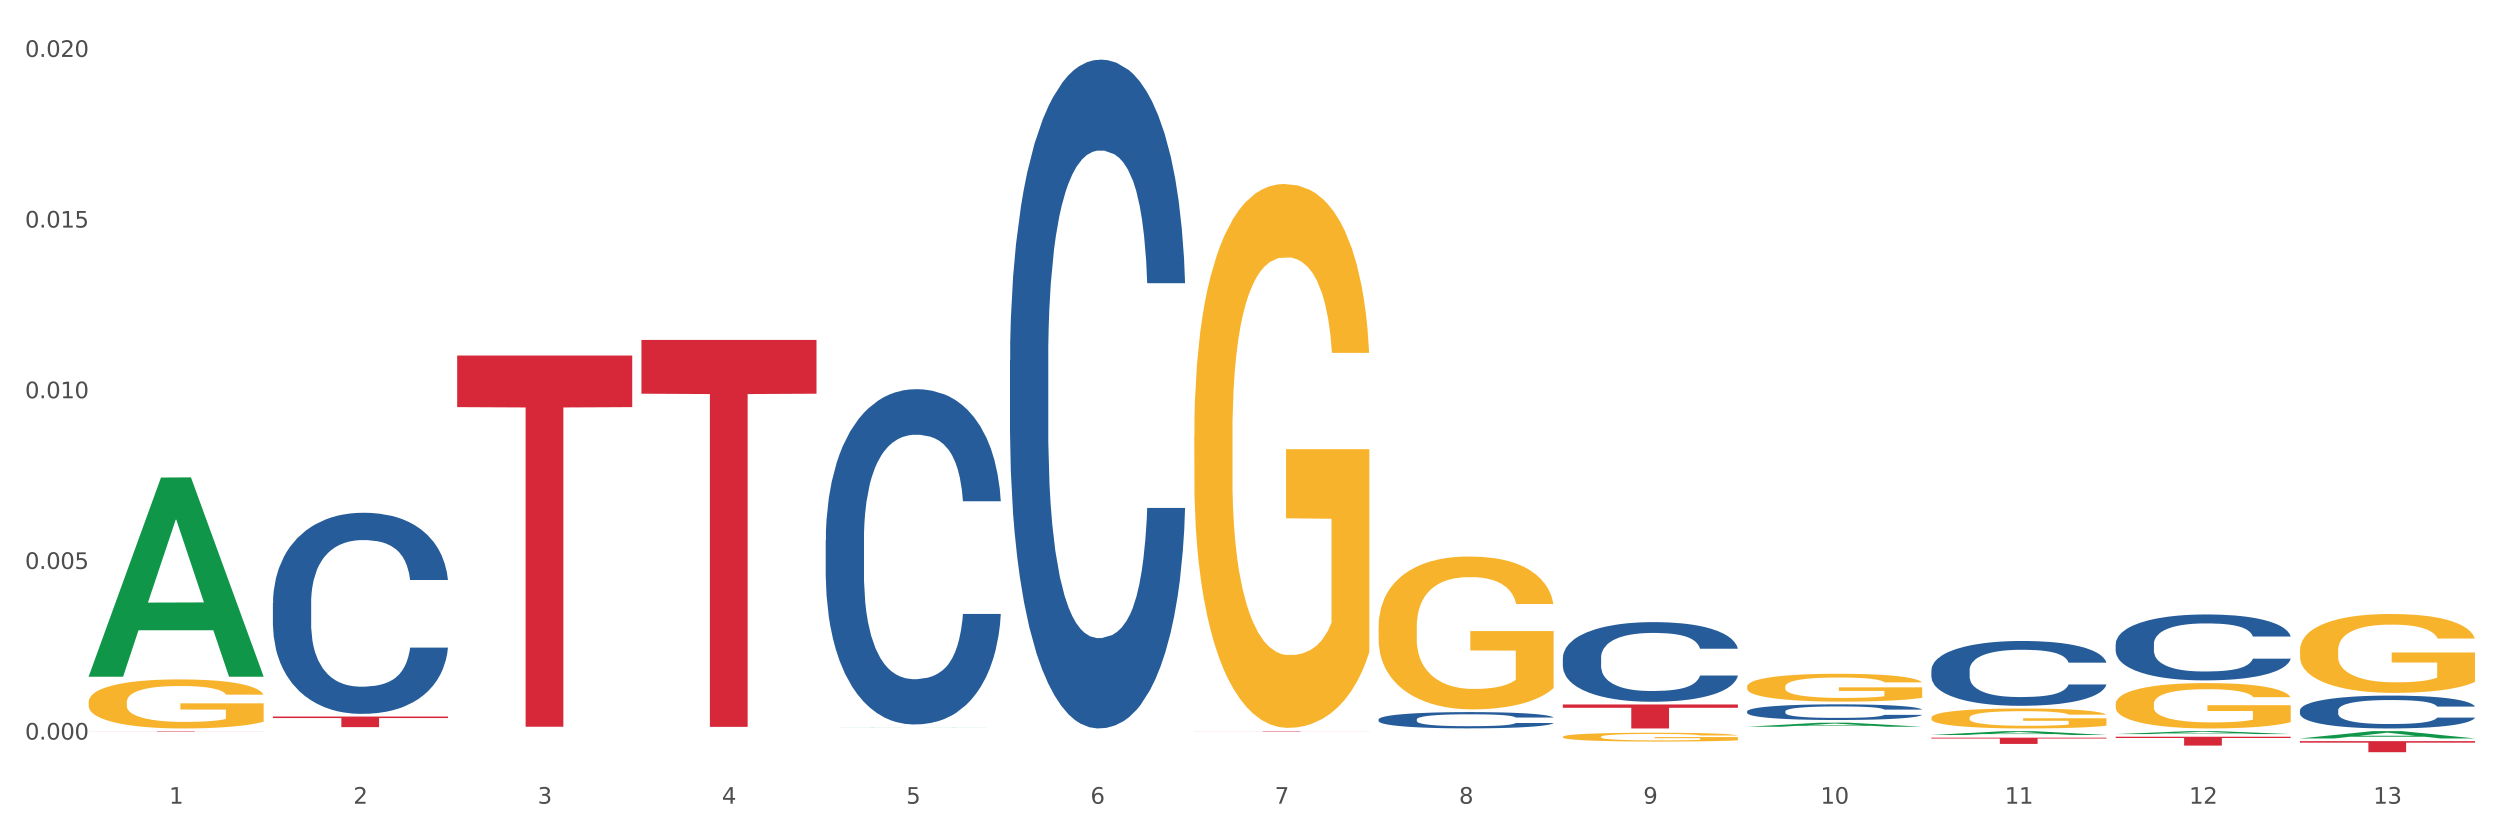 <?xml version="1.0" encoding="utf-8" standalone="no"?>
<!DOCTYPE svg PUBLIC "-//W3C//DTD SVG 1.1//EN"
  "http://www.w3.org/Graphics/SVG/1.1/DTD/svg11.dtd">
<svg xmlns:xlink="http://www.w3.org/1999/xlink" width="1080pt" height="360pt" viewBox="0 0 1080 360" xmlns="http://www.w3.org/2000/svg" version="1.1">
 <rect x="0" y="0" width="1080" height="360" fill="#333333" stroke="none"/>
 <defs>
  <style type="text/css">*{stroke-linejoin: round; stroke-linecap: butt}</style>
 </defs>
 <g id="figure_1">
  <g id="patch_1">
   <path d="M 0 360 
L 1080 360 
L 1080 0 
L 0 0 
z
" style="fill: #ffffff; stroke: #ffffff; stroke-linejoin: miter"/>
  </g>
  <g id="axes_1">
   <g id="matplotlib.axis_1">
    <g id="xtick_1">
     <g id="text_1">
      <!-- 1 -->
      <g style="fill: #4d4d4d" transform="translate(73.043 347.204) scale(0.096 -0.096)">
       <defs>
        <path id="DejaVuSans-31" d="M 794 531 
L 1825 531 
L 1825 4091 
L 703 3866 
L 703 4441 
L 1819 4666 
L 2450 4666 
L 2450 531 
L 3481 531 
L 3481 0 
L 794 0 
L 794 531 
z
" transform="scale(0.016)"/>
       </defs>
       <use xlink:href="#DejaVuSans-31"/>
      </g>
     </g>
    </g>
    <g id="xtick_2">
     <g id="text_2">
      <!-- 2 -->
      <g style="fill: #4d4d4d" transform="translate(152.65 347.204) scale(0.096 -0.096)">
       <defs>
        <path id="DejaVuSans-32" d="M 1228 531 
L 3431 531 
L 3431 0 
L 469 0 
L 469 531 
Q 828 903 1448 1529 
Q 2069 2156 2228 2338 
Q 2531 2678 2651 2914 
Q 2772 3150 2772 3378 
Q 2772 3750 2511 3984 
Q 2250 4219 1831 4219 
Q 1534 4219 1204 4116 
Q 875 4013 500 3803 
L 500 4441 
Q 881 4594 1212 4672 
Q 1544 4750 1819 4750 
Q 2544 4750 2975 4387 
Q 3406 4025 3406 3419 
Q 3406 3131 3298 2873 
Q 3191 2616 2906 2266 
Q 2828 2175 2409 1742 
Q 1991 1309 1228 531 
z
" transform="scale(0.016)"/>
       </defs>
       <use xlink:href="#DejaVuSans-32"/>
      </g>
     </g>
    </g>
    <g id="xtick_3">
     <g id="text_3">
      <!-- 3 -->
      <g style="fill: #4d4d4d" transform="translate(232.258 347.204) scale(0.096 -0.096)">
       <defs>
        <path id="DejaVuSans-33" d="M 2597 2516 
Q 3050 2419 3304 2112 
Q 3559 1806 3559 1356 
Q 3559 666 3084 287 
Q 2609 -91 1734 -91 
Q 1441 -91 1130 -33 
Q 819 25 488 141 
L 488 750 
Q 750 597 1062 519 
Q 1375 441 1716 441 
Q 2309 441 2620 675 
Q 2931 909 2931 1356 
Q 2931 1769 2642 2001 
Q 2353 2234 1838 2234 
L 1294 2234 
L 1294 2753 
L 1863 2753 
Q 2328 2753 2575 2939 
Q 2822 3125 2822 3475 
Q 2822 3834 2567 4026 
Q 2313 4219 1838 4219 
Q 1578 4219 1281 4162 
Q 984 4106 628 3988 
L 628 4550 
Q 988 4650 1302 4700 
Q 1616 4750 1894 4750 
Q 2613 4750 3031 4423 
Q 3450 4097 3450 3541 
Q 3450 3153 3228 2886 
Q 3006 2619 2597 2516 
z
" transform="scale(0.016)"/>
       </defs>
       <use xlink:href="#DejaVuSans-33"/>
      </g>
     </g>
    </g>
    <g id="xtick_4">
     <g id="text_4">
      <!-- 4 -->
      <g style="fill: #4d4d4d" transform="translate(311.865 347.204) scale(0.096 -0.096)">
       <defs>
        <path id="DejaVuSans-34" d="M 2419 4116 
L 825 1625 
L 2419 1625 
L 2419 4116 
z
M 2253 4666 
L 3047 4666 
L 3047 1625 
L 3713 1625 
L 3713 1100 
L 3047 1100 
L 3047 0 
L 2419 0 
L 2419 1100 
L 313 1100 
L 313 1709 
L 2253 4666 
z
" transform="scale(0.016)"/>
       </defs>
       <use xlink:href="#DejaVuSans-34"/>
      </g>
     </g>
    </g>
    <g id="xtick_5">
     <g id="text_5">
      <!-- 5 -->
      <g style="fill: #4d4d4d" transform="translate(391.473 347.204) scale(0.096 -0.096)">
       <defs>
        <path id="DejaVuSans-35" d="M 691 4666 
L 3169 4666 
L 3169 4134 
L 1269 4134 
L 1269 2991 
Q 1406 3038 1543 3061 
Q 1681 3084 1819 3084 
Q 2600 3084 3056 2656 
Q 3513 2228 3513 1497 
Q 3513 744 3044 326 
Q 2575 -91 1722 -91 
Q 1428 -91 1123 -41 
Q 819 9 494 109 
L 494 744 
Q 775 591 1075 516 
Q 1375 441 1709 441 
Q 2250 441 2565 725 
Q 2881 1009 2881 1497 
Q 2881 1984 2565 2268 
Q 2250 2553 1709 2553 
Q 1456 2553 1204 2497 
Q 953 2441 691 2322 
L 691 4666 
z
" transform="scale(0.016)"/>
       </defs>
       <use xlink:href="#DejaVuSans-35"/>
      </g>
     </g>
    </g>
    <g id="xtick_6">
     <g id="text_6">
      <!-- 6 -->
      <g style="fill: #4d4d4d" transform="translate(471.08 347.204) scale(0.096 -0.096)">
       <defs>
        <path id="DejaVuSans-36" d="M 2113 2584 
Q 1688 2584 1439 2293 
Q 1191 2003 1191 1497 
Q 1191 994 1439 701 
Q 1688 409 2113 409 
Q 2538 409 2786 701 
Q 3034 994 3034 1497 
Q 3034 2003 2786 2293 
Q 2538 2584 2113 2584 
z
M 3366 4563 
L 3366 3988 
Q 3128 4100 2886 4159 
Q 2644 4219 2406 4219 
Q 1781 4219 1451 3797 
Q 1122 3375 1075 2522 
Q 1259 2794 1537 2939 
Q 1816 3084 2150 3084 
Q 2853 3084 3261 2657 
Q 3669 2231 3669 1497 
Q 3669 778 3244 343 
Q 2819 -91 2113 -91 
Q 1303 -91 875 529 
Q 447 1150 447 2328 
Q 447 3434 972 4092 
Q 1497 4750 2381 4750 
Q 2619 4750 2861 4703 
Q 3103 4656 3366 4563 
z
" transform="scale(0.016)"/>
       </defs>
       <use xlink:href="#DejaVuSans-36"/>
      </g>
     </g>
    </g>
    <g id="xtick_7">
     <g id="text_7">
      <!-- 7 -->
      <g style="fill: #4d4d4d" transform="translate(550.688 347.204) scale(0.096 -0.096)">
       <defs>
        <path id="DejaVuSans-37" d="M 525 4666 
L 3525 4666 
L 3525 4397 
L 1831 0 
L 1172 0 
L 2766 4134 
L 525 4134 
L 525 4666 
z
" transform="scale(0.016)"/>
       </defs>
       <use xlink:href="#DejaVuSans-37"/>
      </g>
     </g>
    </g>
    <g id="xtick_8">
     <g id="text_8">
      <!-- 8 -->
      <g style="fill: #4d4d4d" transform="translate(630.295 347.204) scale(0.096 -0.096)">
       <defs>
        <path id="DejaVuSans-38" d="M 2034 2216 
Q 1584 2216 1326 1975 
Q 1069 1734 1069 1313 
Q 1069 891 1326 650 
Q 1584 409 2034 409 
Q 2484 409 2743 651 
Q 3003 894 3003 1313 
Q 3003 1734 2745 1975 
Q 2488 2216 2034 2216 
z
M 1403 2484 
Q 997 2584 770 2862 
Q 544 3141 544 3541 
Q 544 4100 942 4425 
Q 1341 4750 2034 4750 
Q 2731 4750 3128 4425 
Q 3525 4100 3525 3541 
Q 3525 3141 3298 2862 
Q 3072 2584 2669 2484 
Q 3125 2378 3379 2068 
Q 3634 1759 3634 1313 
Q 3634 634 3220 271 
Q 2806 -91 2034 -91 
Q 1263 -91 848 271 
Q 434 634 434 1313 
Q 434 1759 690 2068 
Q 947 2378 1403 2484 
z
M 1172 3481 
Q 1172 3119 1398 2916 
Q 1625 2713 2034 2713 
Q 2441 2713 2670 2916 
Q 2900 3119 2900 3481 
Q 2900 3844 2670 4047 
Q 2441 4250 2034 4250 
Q 1625 4250 1398 4047 
Q 1172 3844 1172 3481 
z
" transform="scale(0.016)"/>
       </defs>
       <use xlink:href="#DejaVuSans-38"/>
      </g>
     </g>
    </g>
    <g id="xtick_9">
     <g id="text_9">
      <!-- 9 -->
      <g style="fill: #4d4d4d" transform="translate(709.902 347.204) scale(0.096 -0.096)">
       <defs>
        <path id="DejaVuSans-39" d="M 703 97 
L 703 672 
Q 941 559 1184 500 
Q 1428 441 1663 441 
Q 2288 441 2617 861 
Q 2947 1281 2994 2138 
Q 2813 1869 2534 1725 
Q 2256 1581 1919 1581 
Q 1219 1581 811 2004 
Q 403 2428 403 3163 
Q 403 3881 828 4315 
Q 1253 4750 1959 4750 
Q 2769 4750 3195 4129 
Q 3622 3509 3622 2328 
Q 3622 1225 3098 567 
Q 2575 -91 1691 -91 
Q 1453 -91 1209 -44 
Q 966 3 703 97 
z
M 1959 2075 
Q 2384 2075 2632 2365 
Q 2881 2656 2881 3163 
Q 2881 3666 2632 3958 
Q 2384 4250 1959 4250 
Q 1534 4250 1286 3958 
Q 1038 3666 1038 3163 
Q 1038 2656 1286 2365 
Q 1534 2075 1959 2075 
z
" transform="scale(0.016)"/>
       </defs>
       <use xlink:href="#DejaVuSans-39"/>
      </g>
     </g>
    </g>
    <g id="xtick_10">
     <g id="text_10">
      <!-- 10 -->
      <g style="fill: #4d4d4d" transform="translate(786.456 347.204) scale(0.096 -0.096)">
       <defs>
        <path id="DejaVuSans-30" d="M 2034 4250 
Q 1547 4250 1301 3770 
Q 1056 3291 1056 2328 
Q 1056 1369 1301 889 
Q 1547 409 2034 409 
Q 2525 409 2770 889 
Q 3016 1369 3016 2328 
Q 3016 3291 2770 3770 
Q 2525 4250 2034 4250 
z
M 2034 4750 
Q 2819 4750 3233 4129 
Q 3647 3509 3647 2328 
Q 3647 1150 3233 529 
Q 2819 -91 2034 -91 
Q 1250 -91 836 529 
Q 422 1150 422 2328 
Q 422 3509 836 4129 
Q 1250 4750 2034 4750 
z
" transform="scale(0.016)"/>
       </defs>
       <use xlink:href="#DejaVuSans-31"/>
       <use xlink:href="#DejaVuSans-30" transform="translate(63.623 0)"/>
      </g>
     </g>
    </g>
    <g id="xtick_11">
     <g id="text_11">
      <!-- 11 -->
      <g style="fill: #4d4d4d" transform="translate(866.063 347.204) scale(0.096 -0.096)">
       <use xlink:href="#DejaVuSans-31"/>
       <use xlink:href="#DejaVuSans-31" transform="translate(63.623 0)"/>
      </g>
     </g>
    </g>
    <g id="xtick_12">
     <g id="text_12">
      <!-- 12 -->
      <g style="fill: #4d4d4d" transform="translate(945.671 347.204) scale(0.096 -0.096)">
       <use xlink:href="#DejaVuSans-31"/>
       <use xlink:href="#DejaVuSans-32" transform="translate(63.623 0)"/>
      </g>
     </g>
    </g>
    <g id="xtick_13">
     <g id="text_13">
      <!-- 13 -->
      <g style="fill: #4d4d4d" transform="translate(1025.278 347.204) scale(0.096 -0.096)">
       <use xlink:href="#DejaVuSans-31"/>
       <use xlink:href="#DejaVuSans-33" transform="translate(63.623 0)"/>
      </g>
     </g>
    </g>
    <g id="xtick_14"/>
    <g id="xtick_15"/>
    <g id="xtick_16"/>
    <g id="xtick_17"/>
    <g id="xtick_18"/>
    <g id="xtick_19"/>
    <g id="xtick_20"/>
    <g id="xtick_21"/>
    <g id="xtick_22"/>
    <g id="xtick_23"/>
    <g id="xtick_24"/>
    <g id="xtick_25"/>
   </g>
   <g id="matplotlib.axis_2">
    <g id="ytick_1">
     <g id="text_14">
      <!-- 0.000 -->
      <g style="fill: #4d4d4d" transform="translate(10.8 319.505) scale(0.096 -0.096)">
       <defs>
        <path id="DejaVuSans-2e" d="M 684 794 
L 1344 794 
L 1344 0 
L 684 0 
L 684 794 
z
" transform="scale(0.016)"/>
       </defs>
       <use xlink:href="#DejaVuSans-30"/>
       <use xlink:href="#DejaVuSans-2e" transform="translate(63.623 0)"/>
       <use xlink:href="#DejaVuSans-30" transform="translate(95.41 0)"/>
       <use xlink:href="#DejaVuSans-30" transform="translate(159.033 0)"/>
       <use xlink:href="#DejaVuSans-30" transform="translate(222.656 0)"/>
      </g>
     </g>
    </g>
    <g id="ytick_2">
     <g id="text_15">
      <!-- 0.005 -->
      <g style="fill: #4d4d4d" transform="translate(10.8 245.775) scale(0.096 -0.096)">
       <use xlink:href="#DejaVuSans-30"/>
       <use xlink:href="#DejaVuSans-2e" transform="translate(63.623 0)"/>
       <use xlink:href="#DejaVuSans-30" transform="translate(95.41 0)"/>
       <use xlink:href="#DejaVuSans-30" transform="translate(159.033 0)"/>
       <use xlink:href="#DejaVuSans-35" transform="translate(222.656 0)"/>
      </g>
     </g>
    </g>
    <g id="ytick_3">
     <g id="text_16">
      <!-- 0.010 -->
      <g style="fill: #4d4d4d" transform="translate(10.8 172.045) scale(0.096 -0.096)">
       <use xlink:href="#DejaVuSans-30"/>
       <use xlink:href="#DejaVuSans-2e" transform="translate(63.623 0)"/>
       <use xlink:href="#DejaVuSans-30" transform="translate(95.41 0)"/>
       <use xlink:href="#DejaVuSans-31" transform="translate(159.033 0)"/>
       <use xlink:href="#DejaVuSans-30" transform="translate(222.656 0)"/>
      </g>
     </g>
    </g>
    <g id="ytick_4">
     <g id="text_17">
      <!-- 0.015 -->
      <g style="fill: #4d4d4d" transform="translate(10.8 98.314) scale(0.096 -0.096)">
       <use xlink:href="#DejaVuSans-30"/>
       <use xlink:href="#DejaVuSans-2e" transform="translate(63.623 0)"/>
       <use xlink:href="#DejaVuSans-30" transform="translate(95.41 0)"/>
       <use xlink:href="#DejaVuSans-31" transform="translate(159.033 0)"/>
       <use xlink:href="#DejaVuSans-35" transform="translate(222.656 0)"/>
      </g>
     </g>
    </g>
    <g id="ytick_5">
     <g id="text_18">
      <!-- 0.020 -->
      <g style="fill: #4d4d4d" transform="translate(10.8 24.584) scale(0.096 -0.096)">
       <use xlink:href="#DejaVuSans-30"/>
       <use xlink:href="#DejaVuSans-2e" transform="translate(63.623 0)"/>
       <use xlink:href="#DejaVuSans-30" transform="translate(95.41 0)"/>
       <use xlink:href="#DejaVuSans-32" transform="translate(159.033 0)"/>
       <use xlink:href="#DejaVuSans-30" transform="translate(222.656 0)"/>
      </g>
     </g>
    </g>
    <g id="ytick_6"/>
    <g id="ytick_7"/>
    <g id="ytick_8"/>
    <g id="ytick_9"/>
   </g>
   <g id="PolyCollection_1">
    <path d="M 38.283 292.179 
L 38.361 292.098 
L 69.547 206.3 
L 82.49 206.219 
L 113.91 292.34 
L 98.941 292.34 
L 92.158 272.286 
L 59.958 272.286 
L 59.724 272.609 
L 53.175 292.34 
L 38.283 292.34 
L 38.283 292.179 
L 64.012 260.318 
L 88.103 260.237 
L 76.175 224.575 
L 76.019 224.414 
L 75.863 224.656 
L 63.934 260.237 
L 64.012 260.318 
L 38.283 292.179 
z
" clip-path="url(#pe223029613)" style="fill: #109648"/>
    <path d="M 993.573 280.999 
L 993.662 280.968 
L 993.662 279.848 
L 993.841 278.883 
L 994.734 276.549 
L 996.073 274.62 
L 997.055 273.593 
L 998.037 272.753 
L 999.198 271.913 
L 1000.627 271.041 
L 1003.216 269.766 
L 1004.823 269.112 
L 1006.788 268.427 
L 1010.359 267.432 
L 1012.948 266.872 
L 1015.627 266.405 
L 1020.002 265.845 
L 1022.859 265.596 
L 1025.895 265.409 
L 1029.556 265.285 
L 1032.324 265.253 
L 1038.396 265.347 
L 1043.574 265.627 
L 1046.074 265.845 
L 1049.289 266.218 
L 1050.985 266.467 
L 1053.753 266.965 
L 1056.61 267.618 
L 1058.575 268.179 
L 1061.521 269.237 
L 1063.753 270.295 
L 1065.807 271.602 
L 1066.879 272.504 
L 1067.682 273.344 
L 1068.396 274.309 
L 1069.111 275.834 
L 1053.039 275.834 
L 1052.414 274.744 
L 1051.432 273.718 
L 1050.003 272.722 
L 1048.753 272.099 
L 1046.61 271.321 
L 1044.646 270.824 
L 1042.592 270.45 
L 1040.092 270.139 
L 1038.128 269.983 
L 1035.36 269.859 
L 1029.913 269.89 
L 1026.252 270.139 
L 1023.752 270.45 
L 1022.145 270.73 
L 1020.717 271.041 
L 1019.109 271.477 
L 1017.234 272.131 
L 1015.895 272.722 
L 1014.556 273.469 
L 1013.484 274.215 
L 1012.502 275.087 
L 1011.698 276.02 
L 1011.073 276.985 
L 1010.538 278.167 
L 1010.091 280.128 
L 1010.091 284.391 
L 1010.27 285.356 
L 1010.716 286.631 
L 1011.252 287.596 
L 1012.145 288.747 
L 1012.948 289.525 
L 1014.466 290.646 
L 1016.163 291.579 
L 1017.502 292.17 
L 1018.841 292.668 
L 1021.163 293.353 
L 1023.752 293.913 
L 1025.985 294.255 
L 1029.02 294.567 
L 1031.074 294.691 
L 1032.86 294.753 
L 1037.235 294.753 
L 1040.36 294.66 
L 1043.842 294.442 
L 1046.521 294.162 
L 1048.753 293.82 
L 1051.253 293.26 
L 1052.86 292.731 
L 1052.86 286.227 
L 1033.217 286.196 
L 1033.217 281.87 
L 1069.2 281.87 
L 1069.2 294.567 
L 1067.682 295.22 
L 1065.986 295.811 
L 1064.2 296.34 
L 1061.521 296.994 
L 1058.307 297.616 
L 1055.45 298.052 
L 1052.414 298.425 
L 1048.842 298.767 
L 1044.199 299.079 
L 1041.342 299.203 
L 1037.771 299.296 
L 1033.574 299.328 
L 1029.913 299.265 
L 1026.342 299.11 
L 1022.592 298.83 
L 1018.931 298.425 
L 1016.163 298.021 
L 1013.395 297.523 
L 1010.448 296.869 
L 1008.127 296.247 
L 1006.341 295.687 
L 1004.377 294.971 
L 1002.234 294.038 
L 1000.627 293.197 
L 999.198 292.326 
L 997.68 291.206 
L 996.609 290.241 
L 995.537 289.028 
L 994.912 288.125 
L 994.198 286.725 
L 993.662 284.764 
L 993.573 280.999 
z
" clip-path="url(#pe223029613)" style="fill: #f7b32b"/>
    <path d="M 38.283 315.908 
L 113.91 315.908 
L 113.91 315.934 
L 84.161 315.934 
L 84.161 316.095 
L 67.853 316.095 
L 67.853 315.934 
L 38.283 315.934 
L 38.283 315.908 
L 38.283 315.908 
z
" clip-path="url(#pe223029613)" style="fill: #d62839"/>
    <path d="M 117.89 309.557 
L 193.518 309.557 
L 193.518 310.191 
L 163.769 310.196 
L 163.769 314.122 
L 147.46 314.122 
L 147.46 310.196 
L 117.89 310.191 
L 117.89 309.561 
L 117.89 309.557 
z
" clip-path="url(#pe223029613)" style="fill: #d62839"/>
    <path d="M 197.498 153.589 
L 273.125 153.589 
L 273.125 175.874 
L 243.376 176.024 
L 243.376 313.949 
L 227.068 313.949 
L 227.068 176.024 
L 197.498 175.874 
L 197.498 153.739 
L 197.498 153.589 
z
" clip-path="url(#pe223029613)" style="fill: #d62839"/>
    <path d="M 277.105 146.849 
L 352.733 146.849 
L 352.733 170.079 
L 322.984 170.236 
L 322.984 314.013 
L 306.675 314.013 
L 306.675 170.236 
L 277.105 170.079 
L 277.105 147.006 
L 277.105 146.849 
z
" clip-path="url(#pe223029613)" style="fill: #d62839"/>
    <path d="M 515.928 315.915 
L 591.555 315.915 
L 591.555 315.94 
L 561.806 315.941 
L 561.806 316.101 
L 545.498 316.101 
L 545.498 315.941 
L 515.928 315.94 
L 515.928 315.915 
L 515.928 315.915 
z
" clip-path="url(#pe223029613)" style="fill: #d62839"/>
    <path d="M 675.143 304.321 
L 750.77 304.321 
L 750.77 305.763 
L 721.021 305.772 
L 721.021 314.698 
L 704.713 314.698 
L 704.713 305.772 
L 675.143 305.763 
L 675.143 304.33 
L 675.143 304.321 
z
" clip-path="url(#pe223029613)" style="fill: #d62839"/>
    <path d="M 834.358 318.674 
L 909.985 318.674 
L 909.985 319.048 
L 880.236 319.051 
L 880.236 321.365 
L 863.928 321.365 
L 863.928 319.051 
L 834.358 319.048 
L 834.358 318.677 
L 834.358 318.674 
z
" clip-path="url(#pe223029613)" style="fill: #d62839"/>
    <path d="M 993.573 320.167 
L 1069.2 320.167 
L 1069.2 320.832 
L 1039.451 320.836 
L 1039.451 324.95 
L 1023.143 324.95 
L 1023.143 320.836 
L 993.573 320.832 
L 993.573 320.172 
L 993.573 320.167 
z
" clip-path="url(#pe223029613)" style="fill: #d62839"/>
    <path d="M 38.283 303.296 
L 38.372 303.277 
L 38.372 302.58 
L 38.551 301.98 
L 39.444 300.528 
L 40.783 299.328 
L 41.765 298.689 
L 42.747 298.166 
L 43.908 297.643 
L 45.337 297.101 
L 47.926 296.308 
L 49.533 295.901 
L 51.498 295.475 
L 55.069 294.856 
L 57.659 294.507 
L 60.337 294.217 
L 64.712 293.869 
L 67.57 293.714 
L 70.605 293.598 
L 74.266 293.52 
L 77.034 293.501 
L 83.106 293.559 
L 88.284 293.733 
L 90.784 293.869 
L 93.999 294.101 
L 95.695 294.256 
L 98.463 294.565 
L 101.32 294.972 
L 103.285 295.32 
L 106.231 295.979 
L 108.464 296.637 
L 110.517 297.45 
L 111.589 298.011 
L 112.392 298.534 
L 113.107 299.134 
L 113.821 300.083 
L 97.749 300.083 
L 97.124 299.405 
L 96.142 298.766 
L 94.713 298.147 
L 93.463 297.76 
L 91.32 297.276 
L 89.356 296.966 
L 87.302 296.734 
L 84.802 296.54 
L 82.838 296.443 
L 80.07 296.366 
L 74.623 296.385 
L 70.962 296.54 
L 68.462 296.734 
L 66.855 296.908 
L 65.427 297.101 
L 63.819 297.372 
L 61.944 297.779 
L 60.605 298.147 
L 59.266 298.611 
L 58.194 299.076 
L 57.212 299.618 
L 56.409 300.199 
L 55.783 300.799 
L 55.248 301.534 
L 54.801 302.754 
L 54.801 305.406 
L 54.98 306.006 
L 55.426 306.8 
L 55.962 307.4 
L 56.855 308.116 
L 57.659 308.6 
L 59.176 309.297 
L 60.873 309.878 
L 62.212 310.245 
L 63.552 310.555 
L 65.873 310.981 
L 68.462 311.33 
L 70.695 311.542 
L 73.73 311.736 
L 75.784 311.813 
L 77.57 311.852 
L 81.945 311.852 
L 85.07 311.794 
L 88.552 311.659 
L 91.231 311.484 
L 93.463 311.271 
L 95.963 310.923 
L 97.57 310.594 
L 97.57 306.548 
L 77.927 306.529 
L 77.927 303.838 
L 113.91 303.838 
L 113.91 311.736 
L 112.392 312.143 
L 110.696 312.51 
L 108.91 312.839 
L 106.231 313.246 
L 103.017 313.633 
L 100.16 313.904 
L 97.124 314.136 
L 93.552 314.349 
L 88.909 314.543 
L 86.052 314.62 
L 82.481 314.678 
L 78.284 314.698 
L 74.623 314.659 
L 71.052 314.562 
L 67.302 314.388 
L 63.641 314.136 
L 60.873 313.885 
L 58.105 313.575 
L 55.158 313.169 
L 52.837 312.781 
L 51.051 312.433 
L 49.087 311.988 
L 46.944 311.407 
L 45.337 310.884 
L 43.908 310.342 
L 42.39 309.645 
L 41.319 309.045 
L 40.247 308.29 
L 39.622 307.729 
L 38.908 306.858 
L 38.372 305.638 
L 38.283 303.296 
z
" clip-path="url(#pe223029613)" style="fill: #f7b32b"/>
    <path d="M 993.573 306.873 
L 993.662 306.86 
L 993.662 306.496 
L 993.93 306.003 
L 994.914 305.095 
L 996.165 304.407 
L 998.311 303.602 
L 999.473 303.265 
L 1000.993 302.889 
L 1004.121 302.279 
L 1007.697 301.76 
L 1010.2 301.474 
L 1012.077 301.293 
L 1016.279 300.968 
L 1018.693 300.825 
L 1021.196 300.709 
L 1023.341 300.631 
L 1026.917 300.54 
L 1029.777 300.501 
L 1033.085 300.488 
L 1035.856 300.501 
L 1039.521 300.553 
L 1044.885 300.709 
L 1046.941 300.799 
L 1049.712 300.955 
L 1052.573 301.163 
L 1054.897 301.37 
L 1057.579 301.669 
L 1060.35 302.058 
L 1063.032 302.551 
L 1064.909 303.006 
L 1066.429 303.486 
L 1067.77 304.07 
L 1068.753 304.706 
L 1069.2 305.238 
L 1052.841 305.238 
L 1052.394 304.757 
L 1051.5 304.238 
L 1050.606 303.888 
L 1049.623 303.602 
L 1048.103 303.278 
L 1046.762 303.07 
L 1044.527 302.824 
L 1042.471 302.668 
L 1040.773 302.577 
L 1038.717 302.499 
L 1034.336 302.422 
L 1031.208 302.422 
L 1029.241 302.448 
L 1026.827 302.512 
L 1024.771 302.603 
L 1022.358 302.759 
L 1020.48 302.928 
L 1018.603 303.148 
L 1017.53 303.304 
L 1015.921 303.589 
L 1014.849 303.823 
L 1013.418 304.225 
L 1012.614 304.511 
L 1011.183 305.251 
L 1010.558 305.796 
L 1010.29 306.172 
L 1010.111 306.587 
L 1010.111 308.612 
L 1010.647 309.52 
L 1011.094 309.909 
L 1011.809 310.351 
L 1013.15 310.922 
L 1015.117 311.48 
L 1017.173 311.882 
L 1018.871 312.128 
L 1020.48 312.31 
L 1022.089 312.453 
L 1024.056 312.583 
L 1025.665 312.66 
L 1028.079 312.738 
L 1030.939 312.777 
L 1033.174 312.777 
L 1037.733 312.712 
L 1039.789 312.647 
L 1041.756 312.557 
L 1043.902 312.414 
L 1045.6 312.258 
L 1046.583 312.141 
L 1048.192 311.895 
L 1049.444 311.635 
L 1050.517 311.337 
L 1051.232 311.077 
L 1052.036 310.688 
L 1052.662 310.247 
L 1052.841 310.013 
L 1069.2 310.013 
L 1068.842 310.48 
L 1068.217 310.935 
L 1066.965 311.544 
L 1065.982 311.895 
L 1064.462 312.323 
L 1062.853 312.686 
L 1060.618 313.089 
L 1058.562 313.387 
L 1056.417 313.647 
L 1054.092 313.88 
L 1049.891 314.205 
L 1048.371 314.296 
L 1045.153 314.451 
L 1042.65 314.542 
L 1038.985 314.633 
L 1035.23 314.685 
L 1031.297 314.698 
L 1027.811 314.672 
L 1023.967 314.594 
L 1021.553 314.516 
L 1018.871 314.399 
L 1015.743 314.218 
L 1012.793 313.997 
L 1010.021 313.738 
L 1007.429 313.439 
L 1005.015 313.102 
L 1001.887 312.544 
L 999.562 311.999 
L 997.864 311.493 
L 996.702 311.064 
L 995.54 310.519 
L 994.914 310.143 
L 993.93 309.235 
L 993.573 308.391 
L 993.573 306.873 
z
" clip-path="url(#pe223029613)" style="fill: #255c99"/>
    <path d="M 913.965 278.247 
L 914.055 278.22 
L 914.055 277.492 
L 914.323 276.503 
L 915.306 274.682 
L 916.558 273.303 
L 918.703 271.69 
L 919.865 271.014 
L 921.385 270.259 
L 924.514 269.036 
L 928.09 267.996 
L 930.593 267.423 
L 932.47 267.059 
L 936.671 266.409 
L 939.085 266.123 
L 941.588 265.888 
L 943.734 265.732 
L 947.309 265.55 
L 950.17 265.472 
L 953.477 265.446 
L 956.249 265.472 
L 959.914 265.576 
L 965.277 265.888 
L 967.333 266.071 
L 970.105 266.383 
L 972.965 266.799 
L 975.29 267.215 
L 977.971 267.814 
L 980.743 268.594 
L 983.424 269.583 
L 985.302 270.493 
L 986.821 271.456 
L 988.162 272.627 
L 989.146 273.902 
L 989.593 274.968 
L 973.233 274.968 
L 972.786 274.006 
L 971.893 272.965 
L 970.999 272.263 
L 970.015 271.69 
L 968.496 271.04 
L 967.155 270.624 
L 964.92 270.129 
L 962.864 269.817 
L 961.165 269.635 
L 959.109 269.479 
L 954.729 269.323 
L 951.6 269.323 
L 949.634 269.375 
L 947.22 269.505 
L 945.164 269.687 
L 942.75 269.999 
L 940.873 270.337 
L 938.996 270.78 
L 937.923 271.092 
L 936.314 271.664 
L 935.241 272.133 
L 933.811 272.939 
L 933.006 273.511 
L 931.576 274.994 
L 930.95 276.087 
L 930.682 276.842 
L 930.503 277.674 
L 930.503 281.733 
L 931.04 283.554 
L 931.487 284.334 
L 932.202 285.219 
L 933.543 286.364 
L 935.509 287.483 
L 937.565 288.289 
L 939.264 288.783 
L 940.873 289.148 
L 942.482 289.434 
L 944.449 289.694 
L 946.058 289.85 
L 948.471 290.006 
L 951.332 290.084 
L 953.567 290.084 
L 958.126 289.954 
L 960.182 289.824 
L 962.149 289.642 
L 964.294 289.356 
L 965.993 289.044 
L 966.976 288.809 
L 968.585 288.315 
L 969.836 287.795 
L 970.909 287.196 
L 971.624 286.676 
L 972.429 285.896 
L 973.055 285.011 
L 973.233 284.543 
L 989.593 284.543 
L 989.235 285.479 
L 988.609 286.39 
L 987.358 287.613 
L 986.374 288.315 
L 984.855 289.174 
L 983.246 289.902 
L 981.011 290.709 
L 978.955 291.307 
L 976.809 291.827 
L 974.485 292.296 
L 970.283 292.946 
L 968.764 293.128 
L 965.546 293.44 
L 963.043 293.623 
L 959.377 293.805 
L 955.623 293.909 
L 951.69 293.935 
L 948.203 293.883 
L 944.359 293.727 
L 941.946 293.571 
L 939.264 293.336 
L 936.135 292.972 
L 933.185 292.53 
L 930.414 292.01 
L 927.821 291.411 
L 925.408 290.735 
L 922.279 289.616 
L 919.955 288.523 
L 918.256 287.509 
L 917.094 286.65 
L 915.932 285.557 
L 915.306 284.803 
L 914.323 282.982 
L 913.965 281.29 
L 913.965 278.247 
z
" clip-path="url(#pe223029613)" style="fill: #255c99"/>
    <path d="M 834.358 289.487 
L 834.447 289.461 
L 834.447 288.745 
L 834.715 287.773 
L 835.699 285.983 
L 836.95 284.627 
L 839.096 283.041 
L 840.258 282.376 
L 841.778 281.634 
L 844.906 280.432 
L 848.482 279.409 
L 850.985 278.846 
L 852.862 278.488 
L 857.064 277.849 
L 859.478 277.567 
L 861.981 277.337 
L 864.126 277.184 
L 867.702 277.005 
L 870.562 276.928 
L 873.87 276.902 
L 876.641 276.928 
L 880.306 277.03 
L 885.67 277.337 
L 887.726 277.516 
L 890.497 277.823 
L 893.358 278.232 
L 895.682 278.642 
L 898.364 279.23 
L 901.135 279.997 
L 903.817 280.969 
L 905.694 281.864 
L 907.214 282.811 
L 908.555 283.962 
L 909.538 285.215 
L 909.985 286.264 
L 893.626 286.264 
L 893.179 285.317 
L 892.285 284.294 
L 891.391 283.604 
L 890.408 283.041 
L 888.888 282.402 
L 887.547 281.992 
L 885.312 281.506 
L 883.256 281.199 
L 881.558 281.02 
L 879.502 280.867 
L 875.121 280.713 
L 871.993 280.713 
L 870.026 280.765 
L 867.612 280.893 
L 865.556 281.072 
L 863.143 281.379 
L 861.265 281.711 
L 859.388 282.146 
L 858.315 282.453 
L 856.706 283.015 
L 855.634 283.476 
L 854.203 284.269 
L 853.399 284.832 
L 851.968 286.289 
L 851.343 287.364 
L 851.075 288.105 
L 850.896 288.924 
L 850.896 292.914 
L 851.432 294.705 
L 851.879 295.472 
L 852.594 296.342 
L 853.935 297.467 
L 855.902 298.567 
L 857.958 299.36 
L 859.656 299.846 
L 861.265 300.204 
L 862.875 300.485 
L 864.841 300.741 
L 866.45 300.894 
L 868.864 301.048 
L 871.724 301.125 
L 873.959 301.125 
L 878.518 300.997 
L 880.574 300.869 
L 882.541 300.69 
L 884.687 300.408 
L 886.385 300.101 
L 887.368 299.871 
L 888.977 299.385 
L 890.229 298.874 
L 891.302 298.285 
L 892.017 297.774 
L 892.821 297.007 
L 893.447 296.137 
L 893.626 295.676 
L 909.985 295.676 
L 909.627 296.597 
L 909.002 297.493 
L 907.75 298.695 
L 906.767 299.385 
L 905.247 300.229 
L 903.638 300.946 
L 901.403 301.738 
L 899.347 302.327 
L 897.202 302.838 
L 894.877 303.299 
L 890.676 303.938 
L 889.156 304.117 
L 885.938 304.424 
L 883.435 304.603 
L 879.77 304.782 
L 876.015 304.885 
L 872.082 304.91 
L 868.596 304.859 
L 864.752 304.705 
L 862.338 304.552 
L 859.656 304.322 
L 856.528 303.964 
L 853.578 303.529 
L 850.806 303.017 
L 848.214 302.429 
L 845.8 301.764 
L 842.672 300.664 
L 840.347 299.59 
L 838.649 298.592 
L 837.487 297.748 
L 836.325 296.674 
L 835.699 295.932 
L 834.715 294.142 
L 834.358 292.479 
L 834.358 289.487 
z
" clip-path="url(#pe223029613)" style="fill: #255c99"/>
    <path d="M 754.75 307.314 
L 754.84 307.308 
L 754.84 307.134 
L 755.108 306.899 
L 756.091 306.466 
L 757.343 306.138 
L 759.488 305.755 
L 760.65 305.594 
L 762.17 305.414 
L 765.299 305.123 
L 768.875 304.876 
L 771.378 304.74 
L 773.255 304.653 
L 777.456 304.498 
L 779.87 304.43 
L 782.373 304.375 
L 784.519 304.338 
L 788.094 304.294 
L 790.955 304.276 
L 794.262 304.27 
L 797.034 304.276 
L 800.699 304.3 
L 806.062 304.375 
L 808.118 304.418 
L 810.89 304.492 
L 813.75 304.591 
L 816.075 304.69 
L 818.756 304.833 
L 821.528 305.018 
L 824.209 305.253 
L 826.087 305.47 
L 827.606 305.699 
L 828.947 305.977 
L 829.931 306.28 
L 830.378 306.534 
L 814.018 306.534 
L 813.572 306.305 
L 812.678 306.058 
L 811.784 305.891 
L 810.8 305.755 
L 809.281 305.6 
L 807.94 305.501 
L 805.705 305.383 
L 803.649 305.309 
L 801.95 305.266 
L 799.894 305.229 
L 795.514 305.191 
L 792.385 305.191 
L 790.419 305.204 
L 788.005 305.235 
L 785.949 305.278 
L 783.535 305.352 
L 781.658 305.433 
L 779.781 305.538 
L 778.708 305.612 
L 777.099 305.748 
L 776.026 305.86 
L 774.596 306.052 
L 773.791 306.188 
L 772.361 306.54 
L 771.735 306.8 
L 771.467 306.98 
L 771.288 307.178 
L 771.288 308.143 
L 771.825 308.576 
L 772.272 308.762 
L 772.987 308.972 
L 774.328 309.244 
L 776.294 309.51 
L 778.35 309.702 
L 780.049 309.82 
L 781.658 309.906 
L 783.267 309.974 
L 785.234 310.036 
L 786.843 310.073 
L 789.256 310.11 
L 792.117 310.129 
L 794.352 310.129 
L 798.911 310.098 
L 800.967 310.067 
L 802.934 310.024 
L 805.079 309.956 
L 806.778 309.881 
L 807.761 309.826 
L 809.37 309.708 
L 810.622 309.584 
L 811.694 309.442 
L 812.409 309.318 
L 813.214 309.133 
L 813.84 308.922 
L 814.018 308.811 
L 830.378 308.811 
L 830.02 309.034 
L 829.394 309.25 
L 828.143 309.541 
L 827.159 309.708 
L 825.64 309.912 
L 824.031 310.086 
L 821.796 310.277 
L 819.74 310.42 
L 817.594 310.544 
L 815.27 310.655 
L 811.068 310.81 
L 809.549 310.853 
L 806.331 310.927 
L 803.828 310.97 
L 800.162 311.014 
L 796.408 311.038 
L 792.475 311.045 
L 788.988 311.032 
L 785.144 310.995 
L 782.731 310.958 
L 780.049 310.902 
L 776.92 310.816 
L 773.97 310.711 
L 771.199 310.587 
L 768.606 310.445 
L 766.193 310.284 
L 763.064 310.018 
L 760.74 309.758 
L 759.041 309.516 
L 757.879 309.312 
L 756.717 309.052 
L 756.091 308.873 
L 755.108 308.44 
L 754.75 308.038 
L 754.75 307.314 
z
" clip-path="url(#pe223029613)" style="fill: #255c99"/>
    <path d="M 675.143 284.213 
L 675.232 284.181 
L 675.232 283.301 
L 675.5 282.107 
L 676.484 279.908 
L 677.735 278.243 
L 679.881 276.294 
L 681.043 275.477 
L 682.563 274.566 
L 685.691 273.089 
L 689.267 271.832 
L 691.77 271.141 
L 693.647 270.701 
L 697.849 269.916 
L 700.263 269.57 
L 702.766 269.287 
L 704.911 269.099 
L 708.487 268.879 
L 711.347 268.784 
L 714.655 268.753 
L 717.426 268.784 
L 721.091 268.91 
L 726.455 269.287 
L 728.511 269.507 
L 731.282 269.884 
L 734.143 270.387 
L 736.467 270.89 
L 739.149 271.612 
L 741.92 272.555 
L 744.602 273.749 
L 746.479 274.849 
L 747.999 276.012 
L 749.34 277.426 
L 750.323 278.965 
L 750.77 280.254 
L 734.411 280.254 
L 733.964 279.091 
L 733.07 277.834 
L 732.176 276.986 
L 731.193 276.294 
L 729.673 275.509 
L 728.332 275.006 
L 726.097 274.409 
L 724.041 274.032 
L 722.343 273.812 
L 720.287 273.623 
L 715.906 273.435 
L 712.778 273.435 
L 710.811 273.498 
L 708.397 273.655 
L 706.341 273.875 
L 703.928 274.252 
L 702.05 274.66 
L 700.173 275.195 
L 699.1 275.572 
L 697.491 276.263 
L 696.419 276.829 
L 694.988 277.803 
L 694.184 278.494 
L 692.753 280.285 
L 692.128 281.605 
L 691.86 282.516 
L 691.681 283.521 
L 691.681 288.423 
L 692.217 290.623 
L 692.664 291.566 
L 693.379 292.634 
L 694.72 294.016 
L 696.687 295.368 
L 698.743 296.342 
L 700.441 296.939 
L 702.05 297.379 
L 703.66 297.724 
L 705.626 298.038 
L 707.235 298.227 
L 709.649 298.416 
L 712.51 298.51 
L 714.744 298.51 
L 719.303 298.353 
L 721.359 298.196 
L 723.326 297.976 
L 725.472 297.63 
L 727.17 297.253 
L 728.153 296.97 
L 729.763 296.373 
L 731.014 295.745 
L 732.087 295.022 
L 732.802 294.393 
L 733.606 293.451 
L 734.232 292.382 
L 734.411 291.817 
L 750.77 291.817 
L 750.412 292.948 
L 749.787 294.048 
L 748.535 295.525 
L 747.552 296.373 
L 746.032 297.41 
L 744.423 298.29 
L 742.188 299.264 
L 740.132 299.987 
L 737.987 300.615 
L 735.662 301.181 
L 731.461 301.966 
L 729.941 302.186 
L 726.723 302.563 
L 724.22 302.783 
L 720.555 303.003 
L 716.8 303.129 
L 712.867 303.16 
L 709.381 303.097 
L 705.537 302.909 
L 703.123 302.72 
L 700.441 302.438 
L 697.313 301.998 
L 694.363 301.463 
L 691.591 300.835 
L 688.999 300.112 
L 686.585 299.295 
L 683.457 297.944 
L 681.132 296.624 
L 679.434 295.399 
L 678.272 294.362 
L 677.11 293.042 
L 676.484 292.131 
L 675.5 289.932 
L 675.143 287.889 
L 675.143 284.213 
z
" clip-path="url(#pe223029613)" style="fill: #255c99"/>
    <path d="M 595.535 310.784 
L 595.625 310.778 
L 595.625 310.598 
L 595.893 310.354 
L 596.876 309.904 
L 598.128 309.564 
L 600.273 309.165 
L 601.435 308.998 
L 602.955 308.812 
L 606.084 308.51 
L 609.66 308.253 
L 612.163 308.112 
L 614.04 308.022 
L 618.241 307.861 
L 620.655 307.79 
L 623.158 307.733 
L 625.304 307.694 
L 628.879 307.649 
L 631.74 307.63 
L 635.047 307.623 
L 637.819 307.63 
L 641.484 307.656 
L 646.847 307.733 
L 648.904 307.778 
L 651.675 307.855 
L 654.535 307.958 
L 656.86 308.06 
L 659.541 308.208 
L 662.313 308.401 
L 664.994 308.645 
L 666.872 308.87 
L 668.391 309.108 
L 669.732 309.397 
L 670.716 309.711 
L 671.163 309.975 
L 654.803 309.975 
L 654.357 309.737 
L 653.463 309.48 
L 652.569 309.307 
L 651.585 309.165 
L 650.066 309.005 
L 648.725 308.902 
L 646.49 308.78 
L 644.434 308.703 
L 642.735 308.658 
L 640.679 308.619 
L 636.299 308.581 
L 633.17 308.581 
L 631.204 308.594 
L 628.79 308.626 
L 626.734 308.671 
L 624.32 308.748 
L 622.443 308.831 
L 620.566 308.94 
L 619.493 309.018 
L 617.884 309.159 
L 616.811 309.275 
L 615.381 309.474 
L 614.576 309.615 
L 613.146 309.981 
L 612.52 310.251 
L 612.252 310.437 
L 612.073 310.643 
L 612.073 311.645 
L 612.61 312.095 
L 613.057 312.288 
L 613.772 312.506 
L 615.113 312.789 
L 617.079 313.065 
L 619.135 313.264 
L 620.834 313.386 
L 622.443 313.476 
L 624.052 313.547 
L 626.019 313.611 
L 627.628 313.65 
L 630.041 313.688 
L 632.902 313.707 
L 635.137 313.707 
L 639.696 313.675 
L 641.752 313.643 
L 643.719 313.598 
L 645.864 313.528 
L 647.563 313.451 
L 648.546 313.393 
L 650.155 313.271 
L 651.407 313.142 
L 652.479 312.994 
L 653.194 312.866 
L 653.999 312.673 
L 654.625 312.455 
L 654.803 312.339 
L 671.163 312.339 
L 670.805 312.57 
L 670.179 312.795 
L 668.928 313.097 
L 667.944 313.271 
L 666.425 313.483 
L 664.816 313.663 
L 662.581 313.862 
L 660.525 314.009 
L 658.379 314.138 
L 656.055 314.254 
L 651.853 314.414 
L 650.334 314.459 
L 647.116 314.536 
L 644.613 314.581 
L 640.947 314.626 
L 637.193 314.652 
L 633.26 314.658 
L 629.773 314.645 
L 625.929 314.607 
L 623.516 314.568 
L 620.834 314.511 
L 617.705 314.421 
L 614.755 314.311 
L 611.984 314.183 
L 609.391 314.035 
L 606.978 313.868 
L 603.849 313.592 
L 601.525 313.322 
L 599.826 313.071 
L 598.664 312.859 
L 597.502 312.59 
L 596.876 312.403 
L 595.893 311.954 
L 595.535 311.536 
L 595.535 310.784 
z
" clip-path="url(#pe223029613)" style="fill: #255c99"/>
    <path d="M 436.32 155.584 
L 436.41 155.32 
L 436.41 147.932 
L 436.678 137.905 
L 437.661 119.434 
L 438.913 105.448 
L 441.058 89.088 
L 442.22 82.228 
L 443.74 74.576 
L 446.869 62.174 
L 450.445 51.619 
L 452.948 45.814 
L 454.825 42.119 
L 459.026 35.523 
L 461.44 32.62 
L 463.943 30.245 
L 466.089 28.662 
L 469.664 26.815 
L 472.525 26.023 
L 475.832 25.759 
L 478.604 26.023 
L 482.269 27.079 
L 487.632 30.245 
L 489.689 32.092 
L 492.46 35.259 
L 495.32 39.481 
L 497.645 43.703 
L 500.326 49.772 
L 503.098 57.688 
L 505.779 67.715 
L 507.657 76.95 
L 509.176 86.714 
L 510.517 98.588 
L 511.501 111.517 
L 511.948 122.336 
L 495.589 122.336 
L 495.142 112.573 
L 494.248 102.018 
L 493.354 94.894 
L 492.37 89.088 
L 490.851 82.492 
L 489.51 78.27 
L 487.275 73.256 
L 485.219 70.09 
L 483.52 68.243 
L 481.464 66.659 
L 477.084 65.076 
L 473.955 65.076 
L 471.989 65.604 
L 469.575 66.923 
L 467.519 68.77 
L 465.105 71.937 
L 463.228 75.367 
L 461.351 79.853 
L 460.278 83.019 
L 458.669 88.825 
L 457.596 93.574 
L 456.166 101.754 
L 455.361 107.559 
L 453.931 122.6 
L 453.305 133.683 
L 453.037 141.335 
L 452.858 149.779 
L 452.858 190.943 
L 453.395 209.413 
L 453.842 217.33 
L 454.557 226.301 
L 455.898 237.911 
L 457.864 249.258 
L 459.92 257.438 
L 461.619 262.451 
L 463.228 266.146 
L 464.837 269.048 
L 466.804 271.687 
L 468.413 273.27 
L 470.826 274.853 
L 473.687 275.645 
L 475.922 275.645 
L 480.481 274.326 
L 482.537 273.006 
L 484.504 271.159 
L 486.649 268.257 
L 488.348 265.09 
L 489.331 262.715 
L 490.94 257.702 
L 492.192 252.424 
L 493.264 246.355 
L 493.979 241.078 
L 494.784 233.162 
L 495.41 224.19 
L 495.589 219.441 
L 511.948 219.441 
L 511.59 228.94 
L 510.964 238.175 
L 509.713 250.577 
L 508.729 257.702 
L 507.21 266.41 
L 505.601 273.798 
L 503.366 281.978 
L 501.31 288.047 
L 499.164 293.324 
L 496.84 298.074 
L 492.639 304.671 
L 491.119 306.518 
L 487.901 309.684 
L 485.398 311.531 
L 481.732 313.378 
L 477.978 314.434 
L 474.045 314.698 
L 470.558 314.17 
L 466.714 312.587 
L 464.301 311.004 
L 461.619 308.629 
L 458.49 304.935 
L 455.54 300.449 
L 452.769 295.171 
L 450.176 289.102 
L 447.763 282.242 
L 444.634 270.895 
L 442.31 259.813 
L 440.611 249.522 
L 439.449 240.814 
L 438.287 229.732 
L 437.661 222.079 
L 436.678 203.608 
L 436.32 186.457 
L 436.32 155.584 
z
" clip-path="url(#pe223029613)" style="fill: #255c99"/>
    <path d="M 356.713 233.209 
L 356.802 233.076 
L 356.802 229.372 
L 357.071 224.345 
L 358.054 215.085 
L 359.305 208.074 
L 361.451 199.872 
L 362.613 196.433 
L 364.133 192.596 
L 367.261 186.379 
L 370.837 181.087 
L 373.34 178.177 
L 375.217 176.325 
L 379.419 173.018 
L 381.833 171.562 
L 384.336 170.372 
L 386.481 169.578 
L 390.057 168.652 
L 392.917 168.255 
L 396.225 168.123 
L 398.996 168.255 
L 402.661 168.784 
L 408.025 170.372 
L 410.081 171.298 
L 412.852 172.885 
L 415.713 175.002 
L 418.037 177.118 
L 420.719 180.161 
L 423.49 184.13 
L 426.172 189.157 
L 428.049 193.787 
L 429.569 198.681 
L 430.91 204.634 
L 431.893 211.117 
L 432.34 216.54 
L 415.981 216.54 
L 415.534 211.646 
L 414.64 206.354 
L 413.746 202.782 
L 412.763 199.872 
L 411.243 196.565 
L 409.902 194.448 
L 407.667 191.935 
L 405.611 190.347 
L 403.913 189.421 
L 401.857 188.628 
L 397.477 187.834 
L 394.348 187.834 
L 392.381 188.098 
L 389.967 188.76 
L 387.911 189.686 
L 385.498 191.273 
L 383.62 192.993 
L 381.743 195.242 
L 380.67 196.829 
L 379.061 199.74 
L 377.989 202.121 
L 376.558 206.222 
L 375.754 209.132 
L 374.324 216.673 
L 373.698 222.229 
L 373.43 226.065 
L 373.251 230.298 
L 373.251 250.935 
L 373.787 260.196 
L 374.234 264.164 
L 374.949 268.662 
L 376.29 274.483 
L 378.257 280.171 
L 380.313 284.272 
L 382.011 286.786 
L 383.62 288.638 
L 385.23 290.093 
L 387.196 291.416 
L 388.805 292.209 
L 391.219 293.003 
L 394.08 293.4 
L 396.314 293.4 
L 400.873 292.739 
L 402.93 292.077 
L 404.896 291.151 
L 407.042 289.696 
L 408.74 288.108 
L 409.723 286.918 
L 411.333 284.404 
L 412.584 281.759 
L 413.657 278.716 
L 414.372 276.07 
L 415.176 272.102 
L 415.802 267.604 
L 415.981 265.223 
L 432.34 265.223 
L 431.983 269.985 
L 431.357 274.615 
L 430.105 280.833 
L 429.122 284.404 
L 427.602 288.77 
L 425.993 292.474 
L 423.758 296.575 
L 421.702 299.618 
L 419.557 302.263 
L 417.233 304.645 
L 413.031 307.952 
L 411.511 308.878 
L 408.293 310.465 
L 405.79 311.391 
L 402.125 312.317 
L 398.37 312.846 
L 394.437 312.979 
L 390.951 312.714 
L 387.107 311.92 
L 384.693 311.127 
L 382.011 309.936 
L 378.883 308.084 
L 375.933 305.835 
L 373.161 303.189 
L 370.569 300.147 
L 368.155 296.707 
L 365.027 291.019 
L 362.702 285.463 
L 361.004 280.303 
L 359.842 275.938 
L 358.68 270.382 
L 358.054 266.545 
L 357.071 257.285 
L 356.713 248.687 
L 356.713 233.209 
z
" clip-path="url(#pe223029613)" style="fill: #255c99"/>
    <path d="M 117.89 260.547 
L 117.98 260.468 
L 117.98 258.246 
L 118.248 255.231 
L 119.231 249.676 
L 120.483 245.47 
L 122.628 240.55 
L 123.79 238.487 
L 125.31 236.186 
L 128.439 232.456 
L 132.015 229.282 
L 134.518 227.537 
L 136.395 226.426 
L 140.597 224.442 
L 143.01 223.569 
L 145.513 222.855 
L 147.659 222.379 
L 151.234 221.823 
L 154.095 221.585 
L 157.403 221.506 
L 160.174 221.585 
L 163.839 221.903 
L 169.203 222.855 
L 171.259 223.41 
L 174.03 224.362 
L 176.89 225.632 
L 179.215 226.902 
L 181.896 228.727 
L 184.668 231.107 
L 187.349 234.123 
L 189.227 236.9 
L 190.746 239.836 
L 192.087 243.407 
L 193.071 247.295 
L 193.518 250.549 
L 177.159 250.549 
L 176.712 247.613 
L 175.818 244.439 
L 174.924 242.296 
L 173.94 240.55 
L 172.421 238.567 
L 171.08 237.297 
L 168.845 235.789 
L 166.789 234.837 
L 165.09 234.281 
L 163.034 233.805 
L 158.654 233.329 
L 155.525 233.329 
L 153.559 233.488 
L 151.145 233.885 
L 149.089 234.44 
L 146.675 235.392 
L 144.798 236.424 
L 142.921 237.773 
L 141.848 238.725 
L 140.239 240.471 
L 139.166 241.899 
L 137.736 244.359 
L 136.931 246.105 
L 135.501 250.628 
L 134.875 253.961 
L 134.607 256.262 
L 134.428 258.801 
L 134.428 271.18 
L 134.965 276.735 
L 135.412 279.116 
L 136.127 281.814 
L 137.468 285.305 
L 139.434 288.717 
L 141.49 291.177 
L 143.189 292.685 
L 144.798 293.796 
L 146.407 294.669 
L 148.374 295.462 
L 149.983 295.938 
L 152.396 296.415 
L 155.257 296.653 
L 157.492 296.653 
L 162.051 296.256 
L 164.107 295.859 
L 166.074 295.304 
L 168.219 294.431 
L 169.918 293.478 
L 170.901 292.764 
L 172.51 291.257 
L 173.762 289.67 
L 174.834 287.844 
L 175.549 286.257 
L 176.354 283.877 
L 176.98 281.179 
L 177.159 279.75 
L 193.518 279.75 
L 193.16 282.607 
L 192.534 285.385 
L 191.283 289.114 
L 190.299 291.257 
L 188.78 293.875 
L 187.171 296.097 
L 184.936 298.557 
L 182.88 300.382 
L 180.734 301.969 
L 178.41 303.398 
L 174.209 305.381 
L 172.689 305.937 
L 169.471 306.889 
L 166.968 307.445 
L 163.303 308 
L 159.548 308.317 
L 155.615 308.397 
L 152.128 308.238 
L 148.284 307.762 
L 145.871 307.286 
L 143.189 306.572 
L 140.06 305.461 
L 137.11 304.112 
L 134.339 302.525 
L 131.747 300.7 
L 129.333 298.636 
L 126.204 295.224 
L 123.88 291.891 
L 122.181 288.797 
L 121.019 286.178 
L 119.857 282.845 
L 119.231 280.544 
L 118.248 274.989 
L 117.89 269.831 
L 117.89 260.547 
z
" clip-path="url(#pe223029613)" style="fill: #255c99"/>
    <path d="M 913.965 304.154 
L 914.055 304.136 
L 914.055 303.491 
L 914.233 302.936 
L 915.126 301.594 
L 916.465 300.484 
L 917.448 299.893 
L 918.43 299.41 
L 919.591 298.926 
L 921.019 298.425 
L 923.609 297.691 
L 925.216 297.315 
L 927.18 296.921 
L 930.752 296.348 
L 933.341 296.026 
L 936.02 295.758 
L 940.395 295.435 
L 943.252 295.292 
L 946.288 295.185 
L 949.949 295.113 
L 952.716 295.095 
L 958.788 295.149 
L 963.967 295.31 
L 966.467 295.435 
L 969.681 295.65 
L 971.378 295.793 
L 974.146 296.08 
L 977.003 296.456 
L 978.967 296.778 
L 981.914 297.387 
L 984.146 297.995 
L 986.2 298.747 
L 987.271 299.266 
L 988.075 299.75 
L 988.789 300.305 
L 989.503 301.182 
L 973.431 301.182 
L 972.806 300.555 
L 971.824 299.965 
L 970.396 299.392 
L 969.146 299.034 
L 967.003 298.586 
L 965.038 298.3 
L 962.985 298.085 
L 960.485 297.906 
L 958.52 297.816 
L 955.752 297.745 
L 950.306 297.763 
L 946.645 297.906 
L 944.145 298.085 
L 942.538 298.246 
L 941.109 298.425 
L 939.502 298.676 
L 937.627 299.052 
L 936.287 299.392 
L 934.948 299.821 
L 933.877 300.251 
L 932.894 300.752 
L 932.091 301.289 
L 931.466 301.844 
L 930.93 302.524 
L 930.484 303.652 
L 930.484 306.105 
L 930.662 306.66 
L 931.109 307.394 
L 931.644 307.949 
L 932.537 308.611 
L 933.341 309.059 
L 934.859 309.703 
L 936.555 310.24 
L 937.895 310.58 
L 939.234 310.867 
L 941.555 311.261 
L 944.145 311.583 
L 946.377 311.78 
L 949.413 311.959 
L 951.466 312.03 
L 953.252 312.066 
L 957.627 312.066 
L 960.752 312.013 
L 964.235 311.887 
L 966.913 311.726 
L 969.146 311.529 
L 971.646 311.207 
L 973.253 310.903 
L 973.253 307.161 
L 953.609 307.143 
L 953.609 304.655 
L 989.593 304.655 
L 989.593 311.959 
L 988.075 312.335 
L 986.378 312.675 
L 984.592 312.979 
L 981.914 313.355 
L 978.699 313.713 
L 975.842 313.964 
L 972.806 314.179 
L 969.235 314.376 
L 964.592 314.555 
L 961.735 314.626 
L 958.163 314.68 
L 953.967 314.698 
L 950.306 314.662 
L 946.734 314.573 
L 942.984 314.411 
L 939.323 314.179 
L 936.555 313.946 
L 933.787 313.66 
L 930.841 313.284 
L 928.519 312.926 
L 926.734 312.603 
L 924.769 312.192 
L 922.626 311.655 
L 921.019 311.171 
L 919.591 310.67 
L 918.073 310.025 
L 917.001 309.47 
L 915.93 308.772 
L 915.305 308.253 
L 914.59 307.448 
L 914.055 306.32 
L 913.965 304.154 
z
" clip-path="url(#pe223029613)" style="fill: #f7b32b"/>
    <path d="M 834.358 310.057 
L 834.447 310.049 
L 834.447 309.766 
L 834.626 309.521 
L 835.519 308.931 
L 836.858 308.442 
L 837.84 308.182 
L 838.822 307.969 
L 839.983 307.757 
L 841.412 307.536 
L 844.001 307.213 
L 845.608 307.047 
L 847.573 306.874 
L 851.144 306.622 
L 853.733 306.48 
L 856.412 306.362 
L 860.787 306.22 
L 863.644 306.157 
L 866.68 306.11 
L 870.341 306.078 
L 873.109 306.07 
L 879.181 306.094 
L 884.359 306.165 
L 886.859 306.22 
L 890.074 306.315 
L 891.77 306.378 
L 894.538 306.504 
L 897.395 306.669 
L 899.36 306.811 
L 902.306 307.079 
L 904.538 307.347 
L 906.592 307.678 
L 907.664 307.906 
L 908.467 308.119 
L 909.181 308.363 
L 909.896 308.749 
L 893.824 308.749 
L 893.199 308.474 
L 892.217 308.214 
L 890.788 307.961 
L 889.538 307.804 
L 887.395 307.607 
L 885.431 307.481 
L 883.377 307.386 
L 880.877 307.307 
L 878.913 307.268 
L 876.145 307.237 
L 870.698 307.244 
L 867.037 307.307 
L 864.537 307.386 
L 862.93 307.457 
L 861.502 307.536 
L 859.894 307.646 
L 858.019 307.812 
L 856.68 307.961 
L 855.341 308.151 
L 854.269 308.34 
L 853.287 308.56 
L 852.483 308.797 
L 851.858 309.041 
L 851.323 309.34 
L 850.876 309.837 
L 850.876 310.916 
L 851.055 311.16 
L 851.501 311.483 
L 852.037 311.728 
L 852.93 312.019 
L 853.733 312.216 
L 855.251 312.5 
L 856.948 312.736 
L 858.287 312.886 
L 859.626 313.012 
L 861.948 313.185 
L 864.537 313.327 
L 866.77 313.414 
L 869.805 313.492 
L 871.859 313.524 
L 873.645 313.54 
L 878.02 313.54 
L 881.145 313.516 
L 884.627 313.461 
L 887.306 313.39 
L 889.538 313.303 
L 892.038 313.161 
L 893.645 313.028 
L 893.645 311.381 
L 874.002 311.373 
L 874.002 310.278 
L 909.985 310.278 
L 909.985 313.492 
L 908.467 313.658 
L 906.771 313.808 
L 904.985 313.941 
L 902.306 314.107 
L 899.092 314.265 
L 896.235 314.375 
L 893.199 314.469 
L 889.627 314.556 
L 884.984 314.635 
L 882.127 314.666 
L 878.556 314.69 
L 874.359 314.698 
L 870.698 314.682 
L 867.127 314.643 
L 863.377 314.572 
L 859.716 314.469 
L 856.948 314.367 
L 854.18 314.241 
L 851.233 314.075 
L 848.912 313.918 
L 847.126 313.776 
L 845.162 313.595 
L 843.019 313.358 
L 841.412 313.146 
L 839.983 312.925 
L 838.465 312.641 
L 837.394 312.397 
L 836.322 312.09 
L 835.697 311.861 
L 834.983 311.507 
L 834.447 311.011 
L 834.358 310.057 
z
" clip-path="url(#pe223029613)" style="fill: #f7b32b"/>
    <path d="M 913.965 318.283 
L 989.593 318.283 
L 989.593 318.814 
L 959.843 318.818 
L 959.843 322.103 
L 943.535 322.103 
L 943.535 318.818 
L 913.965 318.814 
L 913.965 318.287 
L 913.965 318.283 
z
" clip-path="url(#pe223029613)" style="fill: #d62839"/>
    <path d="M 675.143 318.307 
L 675.232 318.304 
L 675.232 318.178 
L 675.411 318.07 
L 676.304 317.809 
L 677.643 317.592 
L 678.625 317.477 
L 679.607 317.383 
L 680.768 317.289 
L 682.197 317.192 
L 684.786 317.049 
L 686.393 316.975 
L 688.358 316.899 
L 691.929 316.787 
L 694.518 316.724 
L 697.197 316.672 
L 701.572 316.609 
L 704.429 316.581 
L 707.465 316.561 
L 711.126 316.547 
L 713.894 316.543 
L 719.966 316.554 
L 725.144 316.585 
L 727.644 316.609 
L 730.859 316.651 
L 732.555 316.679 
L 735.323 316.735 
L 738.18 316.808 
L 740.145 316.871 
L 743.091 316.989 
L 745.323 317.108 
L 747.377 317.254 
L 748.449 317.355 
L 749.252 317.449 
L 749.966 317.558 
L 750.681 317.728 
L 734.609 317.728 
L 733.984 317.606 
L 733.002 317.491 
L 731.573 317.38 
L 730.323 317.31 
L 728.18 317.223 
L 726.216 317.167 
L 724.162 317.125 
L 721.662 317.09 
L 719.698 317.073 
L 716.93 317.059 
L 711.483 317.063 
L 707.822 317.09 
L 705.322 317.125 
L 703.715 317.157 
L 702.287 317.192 
L 700.679 317.24 
L 698.804 317.314 
L 697.465 317.38 
L 696.126 317.463 
L 695.054 317.547 
L 694.072 317.645 
L 693.268 317.749 
L 692.643 317.857 
L 692.108 317.99 
L 691.661 318.209 
L 691.661 318.687 
L 691.84 318.795 
L 692.286 318.938 
L 692.822 319.046 
L 693.715 319.175 
L 694.518 319.262 
L 696.036 319.388 
L 697.733 319.492 
L 699.072 319.558 
L 700.411 319.614 
L 702.733 319.691 
L 705.322 319.754 
L 707.555 319.792 
L 710.59 319.827 
L 712.644 319.841 
L 714.43 319.848 
L 718.805 319.848 
L 721.93 319.837 
L 725.412 319.813 
L 728.091 319.782 
L 730.323 319.743 
L 732.823 319.68 
L 734.43 319.621 
L 734.43 318.893 
L 714.787 318.889 
L 714.787 318.405 
L 750.77 318.405 
L 750.77 319.827 
L 749.252 319.9 
L 747.556 319.966 
L 745.77 320.026 
L 743.091 320.099 
L 739.877 320.168 
L 737.02 320.217 
L 733.984 320.259 
L 730.412 320.297 
L 725.769 320.332 
L 722.912 320.346 
L 719.341 320.357 
L 715.144 320.36 
L 711.483 320.353 
L 707.912 320.336 
L 704.162 320.304 
L 700.501 320.259 
L 697.733 320.214 
L 694.965 320.158 
L 692.018 320.085 
L 689.697 320.015 
L 687.911 319.952 
L 685.947 319.872 
L 683.804 319.768 
L 682.197 319.673 
L 680.768 319.576 
L 679.25 319.45 
L 678.179 319.342 
L 677.107 319.206 
L 676.482 319.105 
L 675.768 318.948 
L 675.232 318.729 
L 675.143 318.307 
z
" clip-path="url(#pe223029613)" style="fill: #f7b32b"/>
    <path d="M 754.75 296.632 
L 754.84 296.621 
L 754.84 296.225 
L 755.018 295.884 
L 755.911 295.06 
L 757.25 294.378 
L 758.233 294.015 
L 759.215 293.718 
L 760.376 293.421 
L 761.804 293.113 
L 764.394 292.662 
L 766.001 292.431 
L 767.965 292.19 
L 771.537 291.838 
L 774.126 291.64 
L 776.805 291.475 
L 781.18 291.277 
L 784.037 291.189 
L 787.073 291.123 
L 790.734 291.079 
L 793.501 291.068 
L 799.573 291.101 
L 804.752 291.2 
L 807.252 291.277 
L 810.466 291.409 
L 812.163 291.497 
L 814.931 291.673 
L 817.788 291.904 
L 819.752 292.102 
L 822.699 292.475 
L 824.931 292.849 
L 826.985 293.311 
L 828.056 293.63 
L 828.86 293.927 
L 829.574 294.268 
L 830.288 294.807 
L 814.216 294.807 
L 813.591 294.422 
L 812.609 294.059 
L 811.181 293.707 
L 809.931 293.487 
L 807.788 293.212 
L 805.823 293.036 
L 803.77 292.904 
L 801.27 292.794 
L 799.305 292.739 
L 796.537 292.695 
L 791.091 292.706 
L 787.43 292.794 
L 784.93 292.904 
L 783.323 293.003 
L 781.894 293.113 
L 780.287 293.267 
L 778.412 293.498 
L 777.072 293.707 
L 775.733 293.971 
L 774.662 294.235 
L 773.68 294.543 
L 772.876 294.873 
L 772.251 295.214 
L 771.715 295.631 
L 771.269 296.324 
L 771.269 297.831 
L 771.447 298.172 
L 771.894 298.623 
L 772.429 298.963 
L 773.322 299.37 
L 774.126 299.645 
L 775.644 300.041 
L 777.34 300.371 
L 778.68 300.58 
L 780.019 300.756 
L 782.34 300.998 
L 784.93 301.196 
L 787.162 301.317 
L 790.198 301.427 
L 792.251 301.471 
L 794.037 301.493 
L 798.412 301.493 
L 801.537 301.46 
L 805.02 301.383 
L 807.698 301.284 
L 809.931 301.163 
L 812.431 300.965 
L 814.038 300.778 
L 814.038 298.48 
L 794.394 298.469 
L 794.394 296.94 
L 830.378 296.94 
L 830.378 301.427 
L 828.86 301.658 
L 827.163 301.867 
L 825.377 302.053 
L 822.699 302.284 
L 819.484 302.504 
L 816.627 302.658 
L 813.591 302.79 
L 810.02 302.911 
L 805.377 303.021 
L 802.52 303.065 
L 798.948 303.098 
L 794.752 303.109 
L 791.091 303.087 
L 787.519 303.032 
L 783.769 302.933 
L 780.108 302.79 
L 777.34 302.647 
L 774.572 302.471 
L 771.626 302.24 
L 769.304 302.02 
L 767.519 301.823 
L 765.554 301.57 
L 763.411 301.24 
L 761.804 300.943 
L 760.376 300.635 
L 758.858 300.239 
L 757.786 299.898 
L 756.715 299.469 
L 756.09 299.15 
L 755.375 298.656 
L 754.84 297.963 
L 754.75 296.632 
z
" clip-path="url(#pe223029613)" style="fill: #f7b32b"/>
    <path d="M 993.573 319.001 
L 993.651 318.998 
L 1024.837 315.861 
L 1037.78 315.858 
L 1069.2 319.007 
L 1054.231 319.007 
L 1047.447 318.274 
L 1015.247 318.274 
L 1015.014 318.285 
L 1008.464 319.007 
L 993.573 319.007 
L 993.573 319.001 
L 1019.302 317.836 
L 1043.393 317.833 
L 1031.464 316.529 
L 1031.308 316.523 
L 1031.153 316.532 
L 1019.224 317.833 
L 1019.302 317.836 
L 993.573 319.001 
z
" clip-path="url(#pe223029613)" style="fill: #109648"/>
    <path d="M 913.965 317.121 
L 914.043 317.12 
L 945.23 315.859 
L 958.172 315.858 
L 989.593 317.123 
L 974.623 317.123 
L 967.84 316.829 
L 935.64 316.829 
L 935.406 316.833 
L 928.857 317.123 
L 913.965 317.123 
L 913.965 317.121 
L 939.694 316.653 
L 963.786 316.652 
L 951.857 316.128 
L 951.701 316.125 
L 951.545 316.129 
L 939.616 316.652 
L 939.694 316.653 
L 913.965 317.121 
z
" clip-path="url(#pe223029613)" style="fill: #109648"/>
    <path d="M 834.358 317.511 
L 834.436 317.509 
L 865.622 315.86 
L 878.565 315.858 
L 909.985 317.514 
L 895.016 317.514 
L 888.232 317.128 
L 856.032 317.128 
L 855.799 317.135 
L 849.249 317.514 
L 834.358 317.514 
L 834.358 317.511 
L 860.087 316.898 
L 884.178 316.897 
L 872.249 316.211 
L 872.093 316.208 
L 871.938 316.213 
L 860.009 316.897 
L 860.087 316.898 
L 834.358 317.511 
z
" clip-path="url(#pe223029613)" style="fill: #109648"/>
    <path d="M 754.75 313.953 
L 754.828 313.951 
L 786.015 312.207 
L 798.957 312.205 
L 830.378 313.956 
L 815.408 313.956 
L 808.625 313.548 
L 776.425 313.548 
L 776.191 313.555 
L 769.642 313.956 
L 754.75 313.956 
L 754.75 313.953 
L 780.479 313.305 
L 804.571 313.303 
L 792.642 312.578 
L 792.486 312.575 
L 792.33 312.58 
L 780.401 313.303 
L 780.479 313.305 
L 754.75 313.953 
z
" clip-path="url(#pe223029613)" style="fill: #109648"/>
    <path d="M 356.713 314.208 
L 356.791 314.208 
L 387.977 314.139 
L 400.92 314.139 
L 432.34 314.208 
L 417.371 314.208 
L 410.588 314.192 
L 378.388 314.192 
L 378.154 314.193 
L 371.604 314.208 
L 356.713 314.208 
L 356.713 314.208 
L 382.442 314.183 
L 406.533 314.183 
L 394.604 314.154 
L 394.449 314.154 
L 394.293 314.154 
L 382.364 314.183 
L 382.442 314.183 
L 356.713 314.208 
z
" clip-path="url(#pe223029613)" style="fill: #109648"/>
    <path d="M 515.928 188.059 
L 516.017 187.844 
L 516.017 180.119 
L 516.196 173.466 
L 517.089 157.372 
L 518.428 144.067 
L 519.41 136.985 
L 520.392 131.191 
L 521.553 125.397 
L 522.982 119.388 
L 525.571 110.59 
L 527.178 106.084 
L 529.143 101.363 
L 532.714 94.495 
L 535.303 90.633 
L 537.982 87.414 
L 542.357 83.551 
L 545.214 81.834 
L 548.25 80.547 
L 551.911 79.688 
L 554.679 79.474 
L 560.751 80.118 
L 565.929 82.049 
L 568.429 83.551 
L 571.644 86.126 
L 573.34 87.843 
L 576.108 91.277 
L 578.965 95.783 
L 580.93 99.646 
L 583.876 106.942 
L 586.108 114.238 
L 588.162 123.251 
L 589.234 129.474 
L 590.037 135.268 
L 590.751 141.921 
L 591.466 152.436 
L 575.394 152.436 
L 574.769 144.925 
L 573.787 137.844 
L 572.358 130.977 
L 571.108 126.685 
L 568.965 121.32 
L 567.001 117.886 
L 564.947 115.311 
L 562.447 113.165 
L 560.483 112.092 
L 557.715 111.234 
L 552.268 111.448 
L 548.607 113.165 
L 546.107 115.311 
L 544.5 117.243 
L 543.072 119.388 
L 541.464 122.393 
L 539.589 126.899 
L 538.25 130.977 
L 536.911 136.127 
L 535.839 141.277 
L 534.857 147.286 
L 534.053 153.724 
L 533.428 160.376 
L 532.893 168.531 
L 532.446 182.05 
L 532.446 211.45 
L 532.625 218.102 
L 533.071 226.9 
L 533.607 233.553 
L 534.5 241.493 
L 535.303 246.858 
L 536.821 254.583 
L 538.518 261.021 
L 539.857 265.098 
L 541.197 268.532 
L 543.518 273.253 
L 546.107 277.116 
L 548.34 279.476 
L 551.375 281.622 
L 553.429 282.48 
L 555.215 282.91 
L 559.59 282.91 
L 562.715 282.266 
L 566.197 280.764 
L 568.876 278.832 
L 571.108 276.472 
L 573.608 272.609 
L 575.215 268.961 
L 575.215 224.111 
L 555.572 223.896 
L 555.572 194.067 
L 591.555 194.067 
L 591.555 281.622 
L 590.037 286.129 
L 588.341 290.206 
L 586.555 293.854 
L 583.876 298.361 
L 580.662 302.652 
L 577.805 305.657 
L 574.769 308.232 
L 571.197 310.592 
L 566.554 312.738 
L 563.697 313.597 
L 560.126 314.241 
L 555.929 314.455 
L 552.268 314.026 
L 548.697 312.953 
L 544.947 311.022 
L 541.286 308.232 
L 538.518 305.442 
L 535.75 302.009 
L 532.803 297.502 
L 530.482 293.21 
L 528.696 289.348 
L 526.732 284.412 
L 524.589 277.974 
L 522.982 272.18 
L 521.553 266.171 
L 520.035 258.446 
L 518.964 251.793 
L 517.892 243.424 
L 517.267 237.201 
L 516.553 227.544 
L 516.017 214.025 
L 515.928 188.059 
z
" clip-path="url(#pe223029613)" style="fill: #f7b32b"/>
    <path d="M 595.535 270.933 
L 595.625 270.872 
L 595.625 268.701 
L 595.803 266.831 
L 596.696 262.306 
L 598.036 258.566 
L 599.018 256.576 
L 600 254.947 
L 601.161 253.318 
L 602.589 251.629 
L 605.179 249.156 
L 606.786 247.889 
L 608.75 246.562 
L 612.322 244.631 
L 614.911 243.546 
L 617.59 242.641 
L 621.965 241.555 
L 624.822 241.072 
L 627.858 240.71 
L 631.519 240.469 
L 634.287 240.409 
L 640.358 240.59 
L 645.537 241.133 
L 648.037 241.555 
L 651.251 242.279 
L 652.948 242.761 
L 655.716 243.727 
L 658.573 244.993 
L 660.537 246.079 
L 663.484 248.13 
L 665.716 250.181 
L 667.77 252.715 
L 668.841 254.464 
L 669.645 256.093 
L 670.359 257.963 
L 671.073 260.919 
L 655.001 260.919 
L 654.376 258.808 
L 653.394 256.817 
L 651.966 254.886 
L 650.716 253.68 
L 648.573 252.172 
L 646.608 251.207 
L 644.555 250.483 
L 642.055 249.88 
L 640.09 249.578 
L 637.322 249.337 
L 631.876 249.397 
L 628.215 249.88 
L 625.715 250.483 
L 624.108 251.026 
L 622.679 251.629 
L 621.072 252.474 
L 619.197 253.74 
L 617.857 254.886 
L 616.518 256.334 
L 615.447 257.782 
L 614.465 259.471 
L 613.661 261.281 
L 613.036 263.151 
L 612.5 265.443 
L 612.054 269.243 
L 612.054 277.508 
L 612.232 279.378 
L 612.679 281.851 
L 613.214 283.721 
L 614.107 285.953 
L 614.911 287.461 
L 616.429 289.633 
L 618.125 291.443 
L 619.465 292.589 
L 620.804 293.554 
L 623.125 294.881 
L 625.715 295.967 
L 627.947 296.63 
L 630.983 297.234 
L 633.036 297.475 
L 634.822 297.596 
L 639.197 297.596 
L 642.322 297.415 
L 645.805 296.992 
L 648.483 296.449 
L 650.716 295.786 
L 653.216 294.7 
L 654.823 293.674 
L 654.823 281.067 
L 635.179 281.007 
L 635.179 272.622 
L 671.163 272.622 
L 671.163 297.234 
L 669.645 298.5 
L 667.948 299.647 
L 666.162 300.672 
L 663.484 301.939 
L 660.269 303.145 
L 657.412 303.99 
L 654.376 304.714 
L 650.805 305.377 
L 646.162 305.98 
L 643.305 306.222 
L 639.733 306.403 
L 635.537 306.463 
L 631.876 306.342 
L 628.304 306.041 
L 624.554 305.498 
L 620.893 304.714 
L 618.125 303.929 
L 615.357 302.964 
L 612.411 301.697 
L 610.089 300.491 
L 608.304 299.405 
L 606.339 298.018 
L 604.196 296.208 
L 602.589 294.579 
L 601.161 292.89 
L 599.643 290.719 
L 598.571 288.849 
L 597.5 286.496 
L 596.875 284.747 
L 596.16 282.032 
L 595.625 278.232 
L 595.535 270.933 
z
" clip-path="url(#pe223029613)" style="fill: #f7b32b"/>
   </g>
  </g>
 </g>
 <defs>
  <clipPath id="pe223029613">
   <rect x="38.283" y="10.8" width="1030.917" height="329.109"/>
  </clipPath>
 </defs>
</svg>
